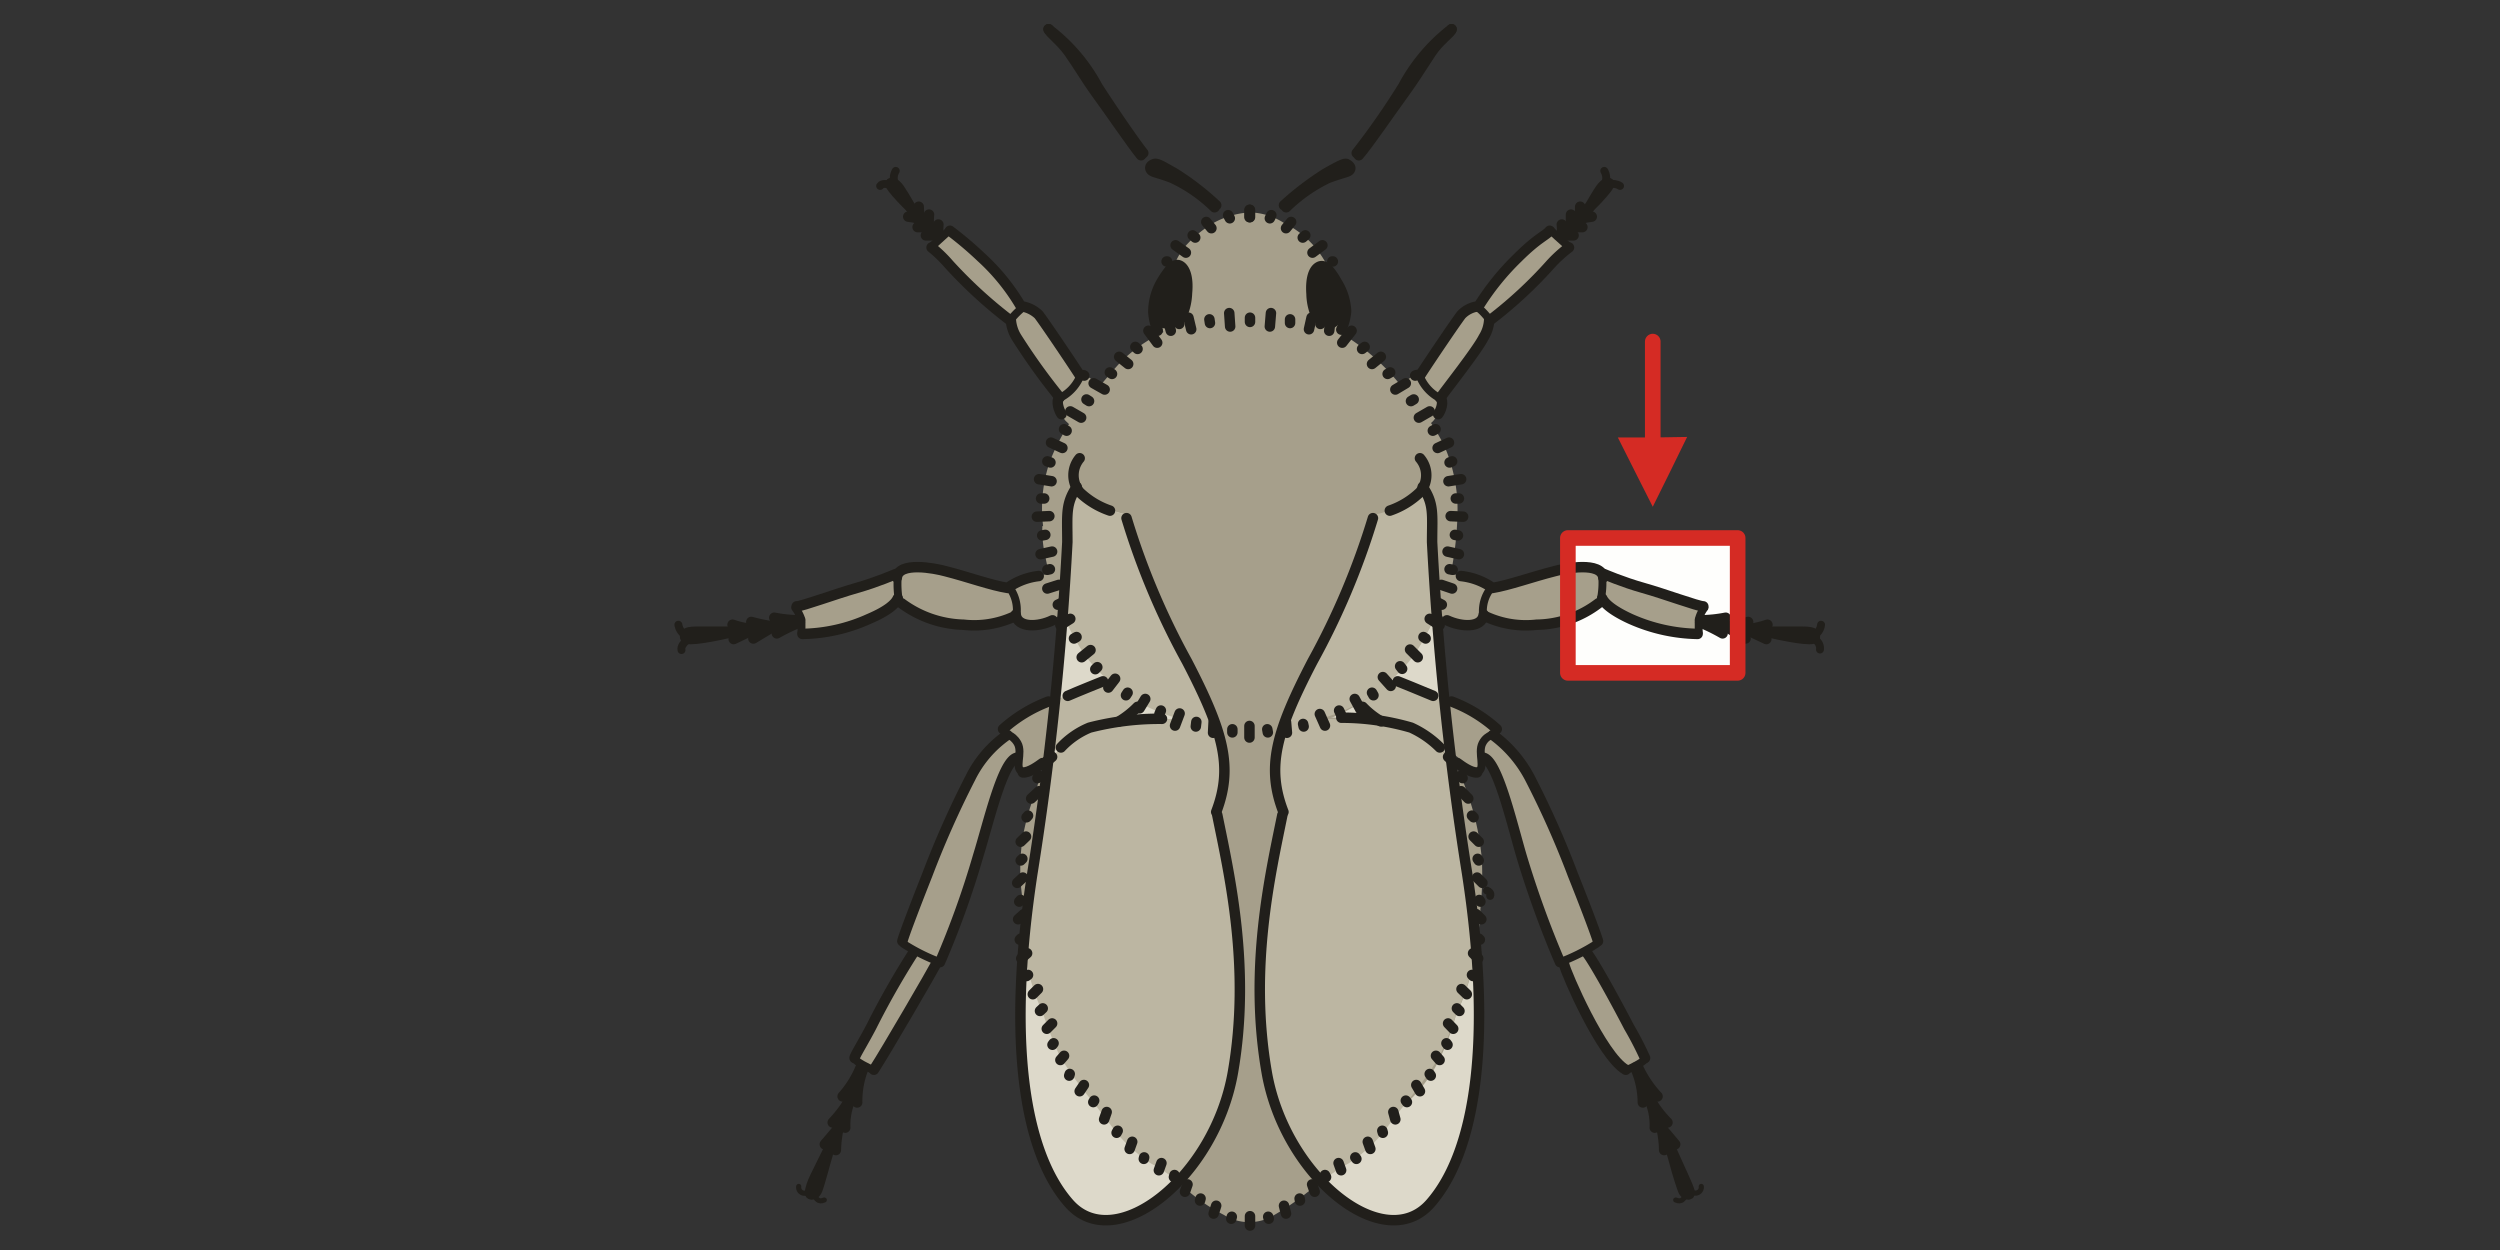 <svg id="Ebene_1" data-name="Ebene 1" xmlns="http://www.w3.org/2000/svg" viewBox="0 0 136.06 68.03"><rect x="0" y="0" width="136.06" height="68.03" fill="#333333" stroke="none"/><defs><style>.cls-1,.cls-10,.cls-6,.cls-7,.cls-9{fill:none;}.cls-2{fill:#fefefc;}.cls-3{fill:#ddd9ca;}.cls-4{fill:#bcb6a2;}.cls-5{fill:#a69f8b;}.cls-6,.cls-7,.cls-9{stroke:#211f1b;}.cls-10,.cls-6,.cls-7,.cls-9{stroke-linecap:round;stroke-linejoin:round;}.cls-6{stroke-width:0.57px;}.cls-7{stroke-width:0.43px;}.cls-8{fill:#585348;}.cls-9{stroke-width:0.28px;}.cls-10{stroke:#d52b24;stroke-width:0.85px;}.cls-11{fill:#d52b24;}</style></defs><title>08</title><rect class="cls-1" width="136.06" height="68.03"/><rect class="cls-2" x="85.33" y="29.28" width="9.24" height="7.34"/><path class="cls-3" d="M77.53,26.53A3.61,3.61,0,0,1,78,29.14c-.08,1.27.63,6,.63,7.65s.59,6.55.93,8.82.79,5.44.85,6.83,0,6.89-.79,9.89-2.7,4.37-4.6,3.89a7,7,0,0,1-3.94-2.95,16.87,16.87,0,0,1-2-4,19.11,19.11,0,0,1-.45-3.46c0-1-.46-1.22,0-2.44a6.1,6.1,0,0,0,.22-2.78,14.42,14.42,0,0,1,.2-3.51c.34-1.36.8-3,.8-3s-1.17-1.05-.46-3.37,3.09-6.63,3.77-8.28S74.72,28,74.72,28a5.92,5.92,0,0,0,1.71-.63,7.07,7.07,0,0,0,1.1-.88"/><path class="cls-4" d="M78.86,38.21c-.25-.11-3.77-1.47-3.77-1.47s-.62.59-.82.76a2.45,2.45,0,0,1-.51.34A5.58,5.58,0,0,0,74.92,39c.62.48,4.23,2.1,4.23,2.1Z"/><path class="cls-5" d="M68,39.2A18.89,18.89,0,0,1,71.15,39a36.7,36.7,0,0,1,4.74.39,5,5,0,0,1,2.52,1.31A6,6,0,0,1,79.8,43a14.45,14.45,0,0,1,.85,3.79,17.93,17.93,0,0,1-.08,2.67,18.75,18.75,0,0,1-.49,3.48,13.87,13.87,0,0,1-.85,2.33,12.49,12.49,0,0,1-1.22,3,8.7,8.7,0,0,1-2,2.24A10,10,0,0,1,73.82,63c-1.08.68-1.82,1.17-1.82,1.17a15.58,15.58,0,0,1-2.83,2.06,2.6,2.6,0,0,1-2.56-.11,10,10,0,0,1-2.35-1.67,7.12,7.12,0,0,0-1.62-1.22,8.74,8.74,0,0,1-1.92-1.73c-.43-.59-1-1.3-1.11-1.47a20.52,20.52,0,0,1-1.93-2.64,24,24,0,0,1-.91-2.3,15.16,15.16,0,0,1-1.07-3.48,15.52,15.52,0,0,1,0-2.38,10.86,10.86,0,0,1,0-3.86A12.44,12.44,0,0,1,56.41,43a4.19,4.19,0,0,1,1.41-2.41,6.62,6.62,0,0,1,4.31-1.41c2-.15,4.23-.06,4.23-.06A11.16,11.16,0,0,0,68,39.2"/><path class="cls-5" d="M56.77,28.63h0a7.85,7.85,0,0,1,.37-3.52,10.92,10.92,0,0,1,2.1-3.4c.65-.71,1.47-1.75,1.9-2.15a8.7,8.7,0,0,1,2.52-1.64,14.4,14.4,0,0,1,3.32-.6h1.14c.19,0,1.3.06,2.18.17a7.29,7.29,0,0,1,3.06.88A11.9,11.9,0,0,1,76.25,21a13.48,13.48,0,0,1,2.33,3.21,8.63,8.63,0,0,1,.74,3.82A18.23,18.23,0,0,1,79,31a13.06,13.06,0,0,1-1.36,3.46,5.17,5.17,0,0,1-1,1.45,10.83,10.83,0,0,1-2.21,2.07,9.21,9.21,0,0,1-4,1.64,10.92,10.92,0,0,1-1.68.2,1.72,1.72,0,0,1-.36,0,5.19,5.19,0,0,1-.91,0A10.07,10.07,0,0,1,63.78,39,9.6,9.6,0,0,1,59,35.6a13.7,13.7,0,0,1-1.44-2.75,19.12,19.12,0,0,1-.66-2.52,6.38,6.38,0,0,1-.17-1.7"/><path class="cls-4" d="M77.53,26.53A3.61,3.61,0,0,1,78,29.14c0,.68.14,2.3.31,3.94A15.55,15.55,0,0,1,77,35.6,9.53,9.53,0,0,1,72.26,39a12.12,12.12,0,0,1-2.56.68c.94-2.41,2.87-5.86,3.46-7.31.71-1.61,1.56-4.34,1.56-4.34a5.75,5.75,0,0,0,1.7-.62,6.89,6.89,0,0,0,1.11-.88"/><path class="cls-4" d="M71.92,64.32a9.2,9.2,0,0,1,1.47-1,8.78,8.78,0,0,0,1.93-1.73c.43-.59,1-1.3,1.11-1.47a20.67,20.67,0,0,0,1.92-2.64,20.62,20.62,0,0,0,.91-2.3,15,15,0,0,0,1.08-3.48,17.17,17.17,0,0,0,0-2.38,22.45,22.45,0,0,1-.77-4c0-.82-.17-2-.31-3.32a4.24,4.24,0,0,0-1.08-1.39c-1.22-1-2.35-1.27-4.31-1.41a39.84,39.84,0,0,0-4.08-.06c-.15.37.05-.34-.34,1s.31,4,.22,4.48a20.09,20.09,0,0,1-.42,2.35,17,17,0,0,0-.34,3.32,11.24,11.24,0,0,0-.43,2.49,24.32,24.32,0,0,0,.06,3.06A28.77,28.77,0,0,0,69,59.19a25.53,25.53,0,0,0,2.36,4.39,5.07,5.07,0,0,0,.54.74"/><path class="cls-6" d="M77.28,24.94a1.42,1.42,0,0,1,0,1.85,4.44,4.44,0,0,1-1.64,1"/><path class="cls-3" d="M58.5,26.53A3.67,3.67,0,0,0,58,29.14c.09,1.27-.62,6-.62,7.65s-.6,6.55-.94,8.82-.79,5.44-.85,6.83,0,6.89.8,9.89S59.07,66.7,61,66.22a7,7,0,0,0,3.94-2.95,16.87,16.87,0,0,0,2-4,19.16,19.16,0,0,0,.46-3.46,41.48,41.48,0,0,0-.15-5.28,24.67,24.67,0,0,0-.48-3.45c-.31-1.36-.59-3-.59-3a4.77,4.77,0,0,0,.28-3.85c-.71-2.35-2.92-6.15-3.63-7.8S61.31,28,61.31,28a5.91,5.91,0,0,1-1.7-.63,7.48,7.48,0,0,1-1.11-.88"/><path class="cls-4" d="M58.5,26.53A3.67,3.67,0,0,0,58,29.14c0,.68-.14,2.3-.31,3.94A15.55,15.55,0,0,0,59,35.6,9.51,9.51,0,0,0,63.78,39a12.22,12.22,0,0,0,2.55.68c-.94-2.41-2.86-5.86-3.49-7.31C62.16,30.76,61.31,28,61.31,28a5.75,5.75,0,0,1-1.7-.62,7.48,7.48,0,0,1-1.11-.88"/><path class="cls-4" d="M64.12,64.32a8.84,8.84,0,0,0-1.48-1,9,9,0,0,1-1.93-1.73c-.42-.59-1-1.3-1.1-1.47a20.52,20.52,0,0,1-1.93-2.64,22.94,22.94,0,0,1-.91-2.3,15.16,15.16,0,0,1-1.07-3.48,15.55,15.55,0,0,1,0-2.38,21.53,21.53,0,0,0,.76-4c0-.82.17-2,.31-3.32a4.24,4.24,0,0,1,1.08-1.39,6.62,6.62,0,0,1,4.31-1.41,40,40,0,0,1,4.09-.06c.14.37-.06-.34.34,1s-.32,4-.23,4.48a20.09,20.09,0,0,0,.42,2.35,16.54,16.54,0,0,1,.35,3.32,10.57,10.57,0,0,1,.39,2.49,20.16,20.16,0,0,1,0,3.06A26.8,26.8,0,0,1,67,59.19a25.47,25.47,0,0,1-2.35,4.39,6,6,0,0,1-.54.74"/><path class="cls-5" d="M68,11.56a4.67,4.67,0,0,0-2,.6,6.57,6.57,0,0,0-1.39,1.13,3.46,3.46,0,0,0-.59.88c-.06.2-.74,2.35-.83,2.81a5,5,0,0,0,.34,1.81c.17.49,2.78-1.47,4.51-1.41a14.06,14.06,0,0,1,4.23,1.13c.71.17.9-1.62,1-1.81a13.48,13.48,0,0,0-1.3-2.7,5.19,5.19,0,0,0-2.1-1.87A3.57,3.57,0,0,0,68,11.56"/><path class="cls-4" d="M57.26,38.15c.28-.08,3.68-1.39,3.68-1.39a4.73,4.73,0,0,0,.82.71,5.26,5.26,0,0,1,.51.32A6.64,6.64,0,0,1,61.08,39c-.65.48-4.19,2.09-4.19,2.09Z"/><path class="cls-5" d="M78.72,31.24a6.63,6.63,0,0,1,1.59.25,4.25,4.25,0,0,1,.77.4s2.63-.68,3.6-.91a5.88,5.88,0,0,1,2-.17,1.27,1.27,0,0,1,.51.4s2.33.82,3.23,1.1L92.7,33a1.33,1.33,0,0,0-.28.79c0,.4,0,.74,0,.74a8.77,8.77,0,0,1-2.55-.4c-.82-.34-2.1-.91-2.3-1.05a2.15,2.15,0,0,1-.34-.4,4.08,4.08,0,0,1-2.41,1.22,7.52,7.52,0,0,1-3.32-.11c-.19-.11-.68-.31-.68-.31a.92.92,0,0,1-.71.54,5,5,0,0,1-1.75-.54l.14-1.19Z"/><path class="cls-5" d="M57.31,31.24a6.61,6.61,0,0,0-1.56.25,3.43,3.43,0,0,0-.76.4s-2.64-.68-3.63-.91a5.75,5.75,0,0,0-2-.17,1.27,1.27,0,0,0-.51.4s-2.35.82-3.23,1.1L43.33,33a1.28,1.28,0,0,1,.31.79,4.24,4.24,0,0,0,0,.74,8.77,8.77,0,0,0,2.55-.4,20.92,20.92,0,0,0,2.27-1.05,1.72,1.72,0,0,0,.37-.4,4.12,4.12,0,0,0,2.41,1.22,7.5,7.5,0,0,0,3.32-.11c.2-.11.65-.31.65-.31A1,1,0,0,0,56,34a4.86,4.86,0,0,0,1.76-.54l-.14-1.19Z"/><path class="cls-5" d="M57.28,38.1a13.49,13.49,0,0,0-1.75.85,3.18,3.18,0,0,0-.88.65.62.62,0,0,0,0,.31,12.52,12.52,0,0,0-1.56,1.93c-.43.74-1.16,2.32-1.59,3.23s-1.33,3.09-1.67,4a14.05,14.05,0,0,0-.68,2.21c-.06.28.62.4.62.4l0,.19s-1,1.62-1.53,2.55-1.7,3.09-1.7,3.18a7.46,7.46,0,0,0,1.08.62s1.5-2.49,1.81-3.11,1.36-2.24,1.36-2.24a3.39,3.39,0,0,0,.6-.71c.08-.23,2.15-6.18,2.41-7.4a14.35,14.35,0,0,1,.71-2.18,7,7,0,0,1,.85-1.28s.31,1,.51.74,1.08-.94,1.08-.94Z"/><path class="cls-5" d="M51.7,12.56l-.94.88s2,2.09,2.61,2.66,1.56,1.39,1.56,1.39a11.1,11.1,0,0,0,1.19,2.13,23.61,23.61,0,0,0,1.56,2,.6.6,0,0,0-.11.51,2.45,2.45,0,0,0,.42.77l.23.22s.74-1.07,1-1.33.66-.77.66-.77a3.75,3.75,0,0,0-.71-.53.7.7,0,0,0-.43,0S57,17.74,56.6,17.23a1.48,1.48,0,0,0-1-.56,23.58,23.58,0,0,0-1.93-2.44c-.68-.65-2-1.67-2-1.67"/><path class="cls-5" d="M84.31,12.56l.93.88s-2,2.09-2.6,2.66-1.59,1.39-1.59,1.39a11.1,11.1,0,0,1-1.19,2.13,19.55,19.55,0,0,1-1.56,2,.6.6,0,0,1,.14.51,2.46,2.46,0,0,1-.43.77,1.31,1.31,0,0,1-.19.17s-.8-1-1-1.28-.65-.77-.65-.77a3.44,3.44,0,0,1,.71-.53.62.62,0,0,1,.4,0s1.73-2.7,2.15-3.21a1.51,1.51,0,0,1,1-.56,22.22,22.22,0,0,1,1.93-2.44c.68-.65,2-1.67,2-1.67"/><path class="cls-6" d="M79,1.59A9.74,9.74,0,0,0,76.37,4.7a40.32,40.32,0,0,1-2.53,3.63"/><path class="cls-6" d="M57.06,1.59A9.54,9.54,0,0,1,59.72,4.7c.77,1.2,2,3,2.5,3.63"/><path class="cls-6" d="M58.76,24.94a1.44,1.44,0,0,0,0,1.85,4.45,4.45,0,0,0,1.65,1"/><path class="cls-6" d="M56.74,41.53c-.19.14-.73.54-1.07.51"/><path class="cls-7" d="M54.62,39.74c.06.29.45.17.76.71s-.22,1.42.29,1.56"/><path class="cls-6" d="M51.16,52.36a49,49,0,0,0,2.07-5.76c.57-1.84,1.33-5.16,2.1-5.36"/><path class="cls-6" d="M54.82,40a6.14,6.14,0,0,0-2,2.32,51.83,51.83,0,0,0-2.35,5.28c-.79,2-1.28,3.31-1.36,3.62"/><path class="cls-7" d="M49.17,51.37a10.45,10.45,0,0,0,2,1"/><path class="cls-6" d="M47.56,58.22c.65-1,3.23-5.44,3.43-5.84"/><path class="cls-6" d="M49.69,51.88a44.63,44.63,0,0,0-2.27,4c-.4.77-.91,1.59-.91,1.7"/><path class="cls-7" d="M47.5,58.22c-.2-.08-.91-.42-1-.62"/><path class="cls-6" d="M45.86,59.67a5.49,5.49,0,0,0,1-1.62"/><path class="cls-6" d="M46.65,60A4.83,4.83,0,0,1,47,58.11"/><path class="cls-8" d="M45.23,62.25c-.2.54-.42,1.44-.57,1.93s-.19.76-.42.82-.17-.14-.06-.51,1-2,1-2.24"/><path class="cls-6" d="M45.23,62.25c-.2.54-.42,1.44-.57,1.93s-.19.76-.42.82-.17-.14-.06-.51S45.15,62.53,45.23,62.25Z"/><path class="cls-6" d="M45.66,61.29a6.27,6.27,0,0,0-.17,1.3"/><path class="cls-6" d="M44.89,62.28c.26-.31.85-1,.85-1"/><path class="cls-6" d="M46.34,59.73A3.4,3.4,0,0,0,46,61.37"/><path class="cls-6" d="M45.32,61.09a7.11,7.11,0,0,0,1-1.34"/><path class="cls-9" d="M44.33,65.08c.11.15.19.37.53.23"/><path class="cls-9" d="M43.47,64.57a.32.32,0,0,0,.49.32"/><line class="cls-6" x1="79.83" y1="54.11" x2="79.54" y2="53.83"/><line class="cls-6" x1="56.21" y1="54.11" x2="56.49" y2="53.83"/><line class="cls-6" x1="80.45" y1="52.16" x2="80.17" y2="51.88"/><line class="cls-6" x1="55.58" y1="52.16" x2="55.9" y2="51.88"/><line class="cls-6" x1="80.48" y1="45.81" x2="80.2" y2="45.53"/><line class="cls-6" x1="55.55" y1="45.81" x2="55.84" y2="45.53"/><line class="cls-6" x1="80.17" y1="53.12" x2="80.11" y2="53.06"/><line class="cls-6" x1="55.87" y1="53.12" x2="55.95" y2="53.06"/><line class="cls-6" x1="80.2" y1="44.48" x2="80.11" y2="44.39"/><line class="cls-6" x1="55.87" y1="44.48" x2="55.95" y2="44.39"/><line class="cls-6" x1="79.91" y1="43.46" x2="79.52" y2="43.06"/><line class="cls-6" x1="56.12" y1="43.46" x2="56.55" y2="43.06"/><line class="cls-6" x1="80.48" y1="46.83" x2="80.42" y2="46.74"/><line class="cls-6" x1="55.55" y1="46.83" x2="55.64" y2="46.74"/><line class="cls-6" x1="80.68" y1="48.05" x2="80.39" y2="47.76"/><line class="cls-6" x1="55.36" y1="48.05" x2="55.67" y2="47.76"/><line class="cls-6" x1="80.54" y1="51.14" x2="80.48" y2="51.08"/><line class="cls-6" x1="55.5" y1="51.14" x2="55.56" y2="51.08"/><line class="cls-6" x1="80.57" y1="49.07" x2="80.51" y2="48.98"/><line class="cls-6" x1="55.47" y1="49.07" x2="55.55" y2="48.98"/><line class="cls-6" x1="80.62" y1="50.03" x2="80.34" y2="49.75"/><line class="cls-6" x1="55.41" y1="50.03" x2="55.72" y2="49.75"/><line class="cls-6" x1="79.43" y1="55.02" x2="79.29" y2="54.88"/><line class="cls-6" x1="56.6" y1="55.02" x2="56.75" y2="54.88"/><line class="cls-6" x1="79.6" y1="42.35" x2="79.46" y2="42.24"/><line class="cls-6" x1="56.46" y1="42.35" x2="56.6" y2="42.24"/><line class="cls-6" x1="79.18" y1="41.53" x2="78.81" y2="41.19"/><line class="cls-6" x1="56.86" y1="41.53" x2="57.26" y2="41.19"/><line class="cls-6" x1="68.03" y1="11.82" x2="68.03" y2="11.42"/><line class="cls-6" x1="68" y1="11.82" x2="68" y2="11.42"/><line class="cls-6" x1="66.93" y1="11.88" x2="66.84" y2="11.71"/><line class="cls-6" x1="69.11" y1="11.88" x2="69.19" y2="11.71"/><line class="cls-6" x1="79.09" y1="55.99" x2="78.81" y2="55.7"/><line class="cls-6" x1="56.97" y1="55.99" x2="57.26" y2="55.7"/><line class="cls-6" x1="77.87" y1="58.54" x2="77.81" y2="58.45"/><line class="cls-6" x1="58.19" y1="58.54" x2="58.22" y2="58.45"/><line class="cls-6" x1="77.28" y1="59.39" x2="77.08" y2="59.05"/><line class="cls-6" x1="58.76" y1="59.39" x2="58.99" y2="59.05"/><line class="cls-6" x1="78.35" y1="57.69" x2="78.15" y2="57.46"/><line class="cls-6" x1="57.71" y1="57.69" x2="57.91" y2="57.46"/><line class="cls-6" x1="78.78" y1="56.86" x2="78.72" y2="56.78"/><line class="cls-6" x1="57.28" y1="56.86" x2="57.34" y2="56.78"/><line class="cls-6" x1="76.57" y1="59.98" x2="76.51" y2="59.9"/><line class="cls-6" x1="59.5" y1="59.98" x2="59.55" y2="59.9"/><line class="cls-6" x1="75.94" y1="60.92" x2="75.83" y2="60.52"/><line class="cls-6" x1="60.09" y1="60.92" x2="60.23" y2="60.52"/><line class="cls-6" x1="75.26" y1="61.65" x2="75.23" y2="61.54"/><line class="cls-6" x1="60.77" y1="61.65" x2="60.83" y2="61.54"/><line class="cls-6" x1="74.58" y1="62.53" x2="74.44" y2="62.14"/><line class="cls-6" x1="61.48" y1="62.53" x2="61.62" y2="62.14"/><line class="cls-6" x1="73.82" y1="63.07" x2="73.76" y2="62.99"/><line class="cls-6" x1="62.25" y1="63.07" x2="62.27" y2="62.99"/><line class="cls-6" x1="72.99" y1="63.69" x2="72.85" y2="63.3"/><line class="cls-6" x1="63.07" y1="63.69" x2="63.21" y2="63.3"/><line class="cls-6" x1="72.17" y1="64.06" x2="72.11" y2="63.95"/><line class="cls-6" x1="63.89" y1="64.06" x2="63.92" y2="63.95"/><line class="cls-6" x1="71.55" y1="64.86" x2="71.41" y2="64.46"/><line class="cls-6" x1="64.49" y1="64.86" x2="64.63" y2="64.46"/><line class="cls-6" x1="70.75" y1="65.34" x2="70.73" y2="65.23"/><line class="cls-6" x1="65.31" y1="65.34" x2="65.34" y2="65.23"/><line class="cls-6" x1="69.99" y1="66.05" x2="69.88" y2="65.62"/><line class="cls-6" x1="66.05" y1="66.05" x2="66.19" y2="65.62"/><line class="cls-6" x1="68.03" y1="66.7" x2="68.03" y2="66.19"/><line class="cls-6" x1="69.05" y1="66.33" x2="69.02" y2="66.22"/><line class="cls-6" x1="67.01" y1="66.33" x2="67.04" y2="66.22"/><path class="cls-6" d="M63.24,39.12a15.22,15.22,0,0,0-3.94.48,4.47,4.47,0,0,0-1.56,1.08"/><path class="cls-6" d="M79,1.59c0,.17-.66.59-1.11,1.27s-1,1.56-1.42,2.13c-.79,1.08-2,2.86-2.52,3.46"/><path class="cls-6" d="M57.08,1.59c0,.17.63.59,1.11,1.27s1,1.56,1.42,2.13c.79,1.08,2,2.86,2.49,3.46"/><line class="cls-6" x1="65.93" y1="12.42" x2="65.65" y2="12.08"/><line class="cls-6" x1="69.99" y1="12.42" x2="70.27" y2="12.08"/><line class="cls-6" x1="65.05" y1="12.93" x2="64.91" y2="12.81"/><line class="cls-6" x1="70.9" y1="12.93" x2="71.04" y2="12.81"/><line class="cls-6" x1="72.54" y1="14.23" x2="72.51" y2="14.23"/><line class="cls-6" x1="64.54" y1="13.75" x2="63.98" y2="13.35"/><line class="cls-6" x1="71.43" y1="13.75" x2="71.97" y2="13.35"/><path class="cls-6" d="M70,11.28a8.55,8.55,0,0,1,2.27-1.59c.82-.31,1.1-.31,1.19-.45s-.06-.25-.17-.31-.43.11-1.14.51a16.22,16.22,0,0,0-2.27,1.73"/><path class="cls-6" d="M66.1,11.28a8.36,8.36,0,0,0-2.29-1.59c-.8-.31-1.08-.31-1.17-.45s0-.25.17-.31.43.11,1.14.51a15,15,0,0,1,2.24,1.73"/><line class="cls-6" x1="68.03" y1="17.52" x2="68.03" y2="17.29"/><line class="cls-6" x1="66.95" y1="17.77" x2="66.9" y2="17.04"/><line class="cls-6" x1="69.11" y1="17.77" x2="69.17" y2="17.04"/><line class="cls-6" x1="65.85" y1="17.58" x2="65.82" y2="17.38"/><line class="cls-6" x1="70.21" y1="17.58" x2="70.21" y2="17.38"/><line class="cls-6" x1="64.83" y1="17.92" x2="64.68" y2="17.29"/><line class="cls-6" x1="71.24" y1="17.92" x2="71.38" y2="17.29"/><line class="cls-6" x1="63.72" y1="18" x2="63.66" y2="17.77"/><line class="cls-6" x1="72.34" y1="18" x2="72.37" y2="17.75"/><line class="cls-6" x1="62.98" y1="18.65" x2="62.5" y2="18"/><line class="cls-6" x1="73.05" y1="18.65" x2="73.56" y2="18"/><line class="cls-6" x1="61.91" y1="18.99" x2="61.79" y2="18.88"/><line class="cls-6" x1="74.13" y1="18.99" x2="74.27" y2="18.88"/><line class="cls-6" x1="61.4" y1="19.81" x2="60.91" y2="19.42"/><line class="cls-6" x1="74.67" y1="19.81" x2="75.15" y2="19.42"/><line class="cls-6" x1="60.52" y1="20.35" x2="60.4" y2="20.27"/><line class="cls-6" x1="75.52" y1="20.35" x2="75.66" y2="20.27"/><line class="cls-6" x1="60.12" y1="21.2" x2="59.52" y2="20.86"/><line class="cls-6" x1="75.94" y1="21.2" x2="76.51" y2="20.86"/><line class="cls-6" x1="59.27" y1="21.83" x2="59.13" y2="21.74"/><line class="cls-6" x1="76.79" y1="21.83" x2="76.94" y2="21.74"/><line class="cls-6" x1="58.84" y1="22.73" x2="58.25" y2="22.39"/><line class="cls-6" x1="77.22" y1="22.73" x2="77.81" y2="22.39"/><line class="cls-6" x1="58.05" y1="23.44" x2="57.91" y2="23.36"/><line class="cls-6" x1="77.98" y1="23.44" x2="78.13" y2="23.36"/><line class="cls-6" x1="57.82" y1="24.38" x2="57.2" y2="24.09"/><line class="cls-6" x1="78.24" y1="24.38" x2="78.86" y2="24.09"/><line class="cls-6" x1="57.17" y1="25.17" x2="57" y2="25.11"/><line class="cls-6" x1="78.89" y1="25.17" x2="79.03" y2="25.11"/><line class="cls-6" x1="57.23" y1="26.19" x2="56.55" y2="26.08"/><line class="cls-6" x1="78.83" y1="26.19" x2="79.52" y2="26.08"/><line class="cls-6" x1="56.83" y1="27.13" x2="56.66" y2="27.13"/><line class="cls-6" x1="79.23" y1="27.13" x2="79.4" y2="27.13"/><line class="cls-6" x1="57.11" y1="28.09" x2="56.43" y2="28.12"/><line class="cls-6" x1="78.95" y1="28.09" x2="79.63" y2="28.12"/><line class="cls-6" x1="56.89" y1="29.11" x2="56.72" y2="29.14"/><line class="cls-6" x1="79.18" y1="29.11" x2="79.35" y2="29.14"/><path class="cls-6" d="M57.6,21.54a34.71,34.71,0,0,1-2.27-3.17,2.12,2.12,0,0,1-.32-1"/><path class="cls-6" d="M78.47,21.54c.25-.36,1.93-2.49,2.27-3.17a2,2,0,0,0,.31-1"/><path class="cls-6" d="M55.75,16.7a1.74,1.74,0,0,1,.77.42c.25.31,1.67,2.41,2.24,3.29"/><path class="cls-6" d="M80.28,16.7a1.54,1.54,0,0,0-.74.42c-.25.31-1.67,2.41-2.24,3.29"/><path class="cls-7" d="M55.07,17.32a4.16,4.16,0,0,1,.6-.59"/><path class="cls-7" d="M81,17.32a3.33,3.33,0,0,0-.57-.59"/><path class="cls-6" d="M54.9,17.38a25.09,25.09,0,0,1-3.26-3,7.22,7.22,0,0,0-.94-.91"/><path class="cls-6" d="M81.16,17.38a23.46,23.46,0,0,0,3.23-3,7.35,7.35,0,0,1,1-.91"/><path class="cls-6" d="M51.7,12.56A19.42,19.42,0,0,1,53.4,14a11.37,11.37,0,0,1,2.18,2.7"/><path class="cls-6" d="M84.34,12.56c-.23.28-.63.37-1.71,1.44a14,14,0,0,0-2.18,2.7"/><path class="cls-6" d="M49.88,11.59c-.22-.17-1.56-1.5-1.41-1.61"/><path class="cls-6" d="M86.15,11.59c.26-.17,1.56-1.5,1.42-1.61"/><path class="cls-6" d="M48.49,10c0-.06.2-.09.46.28s1,1.7,1,1.65"/><path class="cls-6" d="M87.57,10c0-.06-.2-.09-.46.28s-1,1.7-1,1.65"/><path class="cls-6" d="M49.43,11.79l.76.11"/><path class="cls-6" d="M86.63,11.79l-.76.11"/><path class="cls-6" d="M50,11.25c0,.4.08.71.08.71"/><path class="cls-6" d="M86,11.25C86,11.65,86,12,86,12"/><path class="cls-6" d="M50.56,11.68a4.28,4.28,0,0,0,0,.74"/><path class="cls-6" d="M85.5,11.68c0,.25,0,.74,0,.74"/><path class="cls-6" d="M49.94,12.36c.4,0,.68,0,.68,0"/><path class="cls-6" d="M86.12,12.36c-.39,0-.71,0-.71,0"/><path class="cls-6" d="M51.07,12.22a4.09,4.09,0,0,0,0,.65"/><path class="cls-6" d="M85,12.22a2.67,2.67,0,0,1,0,.65"/><path class="cls-6" d="M50.39,12.81c.29,0,.66,0,.66,0"/><path class="cls-6" d="M85.64,12.81c-.25,0-.62,0-.62,0"/><path class="cls-7" d="M48.75,9.3a.76.76,0,0,0-.06.65"/><path class="cls-7" d="M87.31,9.3a.76.76,0,0,1,.06.65"/><path class="cls-7" d="M47.9,10.12c.11-.17.42-.09.42-.09"/><path class="cls-7" d="M88.17,10.12C88,10,87.71,10,87.71,10"/><path class="cls-6" d="M61.91,38.47a5,5,0,0,1-1,.79"/><path class="cls-7" d="M50.71,13.41l.93-.85"/><path class="cls-7" d="M85.36,13.41c-.34-.29-.94-.85-.94-.85"/><path class="cls-6" d="M57.77,22.54c-.12-.17-.32-.71-.12-.88"/><path class="cls-6" d="M78.27,22.54c.14-.17.34-.71.11-.88"/><path class="cls-6" d="M58.79,20.44c.08,0,.14-.06.22,0"/><path class="cls-6" d="M77.28,20.44a.27.27,0,0,0-.26,0"/><path class="cls-7" d="M57.79,21.6a2.32,2.32,0,0,0,.94-1"/><path class="cls-7" d="M78.24,21.6a2.29,2.29,0,0,1-.91-1"/><path class="cls-6" d="M46.85,58.42c-.34.51-1.53,3.74-1.65,4"/><path class="cls-6" d="M73,17.94a3.16,3.16,0,0,0,.26-1,3.24,3.24,0,0,0-.49-1.56c-.45-.8-.73-1-1-.85s-.45.62-.39,1.47a3.16,3.16,0,0,0,.31,1.3"/><path class="cls-6" d="M63,18a3.6,3.6,0,0,1-.23-1,3.26,3.26,0,0,1,.46-1.68c.48-.79.74-1,1-.85s.45.63.37,1.48a3.38,3.38,0,0,1-.31,1.3"/><path class="cls-6" d="M57.06,38.18a7.92,7.92,0,0,0-2.47,1.5"/><line class="cls-6" x1="57.26" y1="30.02" x2="56.63" y2="30.16"/><line class="cls-6" x1="78.78" y1="30.02" x2="79.4" y2="30.16"/><line class="cls-6" x1="57.14" y1="30.98" x2="57" y2="31.01"/><line class="cls-6" x1="78.89" y1="30.98" x2="79.06" y2="31.01"/><line class="cls-6" x1="57.63" y1="31.83" x2="57" y2="32.03"/><line class="cls-6" x1="78.44" y1="31.83" x2="79.03" y2="32.03"/><line class="cls-6" x1="57.74" y1="32.83" x2="57.57" y2="32.91"/><line class="cls-6" x1="78.32" y1="32.83" x2="78.47" y2="32.91"/><line class="cls-6" x1="58.25" y1="33.68" x2="57.71" y2="34.02"/><line class="cls-6" x1="77.81" y1="33.68" x2="78.35" y2="34.02"/><line class="cls-6" x1="58.59" y1="34.67" x2="58.45" y2="34.75"/><line class="cls-6" x1="77.47" y1="34.67" x2="77.59" y2="34.75"/><line class="cls-6" x1="59.35" y1="35.38" x2="58.87" y2="35.77"/><line class="cls-6" x1="76.74" y1="35.35" x2="77.16" y2="35.77"/><line class="cls-6" x1="59.72" y1="36.31" x2="59.61" y2="36.42"/><line class="cls-6" x1="76.2" y1="36.26" x2="76.31" y2="36.4"/><line class="cls-6" x1="60.69" y1="36.94" x2="60.32" y2="37.42"/><line class="cls-6" x1="75.26" y1="36.85" x2="75.69" y2="37.33"/><line class="cls-6" x1="61.37" y1="37.7" x2="61.28" y2="37.84"/><line class="cls-6" x1="74.67" y1="37.7" x2="74.75" y2="37.84"/><line class="cls-6" x1="62.33" y1="38.04" x2="62.02" y2="38.55"/><line class="cls-6" x1="73.73" y1="38.04" x2="74.04" y2="38.61"/><line class="cls-6" x1="63.18" y1="38.67" x2="63.1" y2="38.86"/><line class="cls-6" x1="72.88" y1="38.67" x2="72.97" y2="38.86"/><line class="cls-6" x1="64.2" y1="38.83" x2="63.95" y2="39.49"/><line class="cls-6" x1="71.83" y1="38.86" x2="72.11" y2="39.49"/><line class="cls-6" x1="65.11" y1="39.29" x2="65.08" y2="39.54"/><line class="cls-6" x1="70.92" y1="39.4" x2="70.95" y2="39.54"/><line class="cls-6" x1="66.05" y1="39.29" x2="66.02" y2="39.88"/><line class="cls-6" x1="69.99" y1="39.29" x2="70.04" y2="39.88"/><path class="cls-6" d="M58.11,37.87c.45-.2,1.92-.79,1.92-.79"/><line class="cls-6" x1="67.07" y1="39.69" x2="67.07" y2="39.86"/><line class="cls-6" x1="68.97" y1="39.69" x2="69" y2="39.86"/><line class="cls-6" x1="68" y1="39.51" x2="68" y2="40.14"/><path class="cls-5" d="M78.78,38.1a14.11,14.11,0,0,1,1.76.85,3.54,3.54,0,0,1,.88.65.7.7,0,0,1,0,.31A11.94,11.94,0,0,1,83,41.84c.43.74,1.17,2.32,1.59,3.23s1.31,3.09,1.65,4A16.67,16.67,0,0,1,87,51.28c0,.28-.63.4-.63.4l0,.19s1,1.62,1.5,2.55,1.7,3.09,1.73,3.18a4.84,4.84,0,0,1-1.1.62,9.88,9.88,0,0,1-2-2.38c-.31-.59-1.19-3-1.19-3a3.68,3.68,0,0,1-.6-.71c-.08-.23-2.15-6.18-2.43-7.4a13,13,0,0,0-.69-2.18,7,7,0,0,0-.85-1.28s-.31,1-.51.74-1.07-.94-1.07-.94Z"/><path class="cls-6" d="M79.32,41.53c.19.14.73.54,1.07.51"/><path class="cls-7" d="M81.44,39.74c0,.29-.48.17-.76.71s.22,1.42-.29,1.56"/><path class="cls-6" d="M84.9,52.36a54.47,54.47,0,0,1-2.09-5.76c-.54-1.84-1.31-5.16-2.07-5.36"/><path class="cls-6" d="M81.25,40a6.82,6.82,0,0,1,2,2.32,49.71,49.71,0,0,1,2.35,5.28c.8,2,1.28,3.31,1.37,3.62"/><path class="cls-7" d="M86.89,51.37a10.45,10.45,0,0,1-2,1"/><path class="cls-6" d="M88.48,58.22c-1.31-.76-3.26-5.27-3.35-5.72"/><path class="cls-6" d="M86.38,51.88c.51.68,1.87,3.22,2.27,4a18.28,18.28,0,0,1,.88,1.7"/><path class="cls-7" d="M88.56,58.22c.2-.08.91-.42,1-.62"/><path class="cls-6" d="M90.21,59.67a5.94,5.94,0,0,1-1.08-1.62"/><path class="cls-6" d="M89.41,60A4.66,4.66,0,0,0,89,58.11"/><path class="cls-8" d="M90.83,62.25c.2.54.4,1.44.57,1.93s.2.76.42.82.15-.14,0-.51-.93-2-1-2.24"/><path class="cls-6" d="M90.83,62.25c.2.54.4,1.44.57,1.93s.2.76.42.82.15-.14,0-.51S90.92,62.53,90.83,62.25Z"/><path class="cls-6" d="M90.4,61.29a5.66,5.66,0,0,1,.17,1.3"/><path class="cls-6" d="M91.17,62.28c-.25-.31-.85-1-.85-1"/><path class="cls-6" d="M89.72,59.73a3.4,3.4,0,0,1,.34,1.64"/><path class="cls-6" d="M90.75,61.09a6.07,6.07,0,0,1-1-1.34"/><path class="cls-9" d="M91.74,65.08c-.12.15-.2.37-.54.23"/><path class="cls-9" d="M92.59,64.57a.32.32,0,0,1-.48.32"/><path class="cls-6" d="M89.21,58.42a42.08,42.08,0,0,1,1.62,4"/><path class="cls-6" d="M79,38.18a7.74,7.74,0,0,1,2.46,1.5"/><path class="cls-6" d="M74.16,38.47a4.63,4.63,0,0,0,1,.79"/><path class="cls-6" d="M78,37.87c-.46-.2-1.93-.79-1.93-.79"/><path class="cls-6" d="M73,39.06a13.54,13.54,0,0,1,3.8.54,5.35,5.35,0,0,1,1.56,1.08"/><path class="cls-6" d="M74.72,28.2A40.34,40.34,0,0,1,71.43,36c-2,3.85-2.52,5.75-1.58,8.19"/><path class="cls-6" d="M69.79,44.36c-.65,3.21-1.84,8.31-.85,14s6.38,10,8.9,7.14,3.38-9.07,2-18a171.73,171.73,0,0,1-1.9-18c0-1.5.12-2.07-.51-3"/><path class="cls-6" d="M61.31,28.2A40.34,40.34,0,0,0,64.6,36c2,3.85,2.52,5.75,1.59,8.19"/><path class="cls-6" d="M66.25,44.36c.65,3.21,1.84,8.31.85,14s-6.38,10-8.91,7.14-3.37-9.07-2-18a171.73,171.73,0,0,0,1.9-18c0-1.5-.11-2.07.51-3"/><path class="cls-7" d="M87.2,31.38a4.52,4.52,0,0,1-.09,1.3"/><path class="cls-7" d="M48.86,31.38a5.38,5.38,0,0,0,.06,1.3"/><path class="cls-6" d="M92.7,33c-.28,0-2.12-.68-3.26-1s-2.15-.76-2.15-.76"/><path class="cls-6" d="M43.36,33c.29,0,2.13-.68,3.26-1s2.13-.76,2.13-.76"/><path class="cls-6" d="M92.39,34.5a9.34,9.34,0,0,1-3.66-.82c-1-.46-1.41-.85-1.53-1.11"/><path class="cls-6" d="M43.67,34.5a9.1,9.1,0,0,0,3.63-.82c1.08-.46,1.45-.85,1.56-1.11"/><path class="cls-7" d="M92.76,33.08a1.71,1.71,0,0,0-.31.65v.68"/><path class="cls-7" d="M43.28,33.08a2.21,2.21,0,0,1,.34.65v.68"/><path class="cls-6" d="M93.92,33.62a7.48,7.48,0,0,1-1.39.14"/><path class="cls-6" d="M42.14,33.62a7.35,7.35,0,0,0,1.39.14"/><path class="cls-6" d="M93.75,34.47a10.37,10.37,0,0,0-1.22-.6"/><path class="cls-6" d="M42.28,34.47a9.79,9.79,0,0,1,1.25-.6"/><path class="cls-6" d="M95.14,33.85A9.37,9.37,0,0,1,94,34.1"/><path class="cls-6" d="M40.89,33.85a9.44,9.44,0,0,0,1.22.25"/><path class="cls-6" d="M95,34.75l-1.11-.68"/><path class="cls-6" d="M41,34.75l1.13-.68"/><path class="cls-6" d="M96.19,34a4.69,4.69,0,0,1-1,.23"/><path class="cls-6" d="M39.87,34a4.38,4.38,0,0,0,1.05.23"/><path class="cls-6" d="M96.13,34.78c-.45-.2-1-.48-1-.48"/><path class="cls-6" d="M39.93,34.78l1-.48"/><path class="cls-6" d="M96.22,34.38c.23,0,1.22,0,1.79,0s.82.06.76.31-1.67-.08-2.81-.34"/><path class="cls-6" d="M39.85,34.38c-.26,0-1.22,0-1.82,0s-.79.06-.74.31,1.68-.08,2.78-.34"/><path class="cls-7" d="M99.11,34a.72.72,0,0,1-.37.56"/><path class="cls-7" d="M36.92,34a.81.81,0,0,0,.37.56"/><path class="cls-7" d="M81.1,48.76c.06-.15-.08-.26-.17-.29"/><path class="cls-7" d="M37.09,35.38c-.05-.2.15-.4.23-.48"/><path class="cls-6" d="M95.93,34.41c-.08,0-3-.51-3-.51"/><path class="cls-6" d="M40.13,34.41c.08,0,3-.51,3-.51"/><path class="cls-6" d="M81.22,32c.88-.14,2.15-.6,3.37-.91.6-.17,2.55-.54,2.67.34"/><path class="cls-6" d="M54.85,32c-.91-.14-2.16-.6-3.38-.91-.62-.17-2.55-.54-2.66.34"/><path class="cls-6" d="M87,32.83A5.67,5.67,0,0,1,83.63,34a5.2,5.2,0,0,1-2.73-.43"/><path class="cls-6" d="M49.06,32.83A5.92,5.92,0,0,0,52.44,34a5.18,5.18,0,0,0,2.72-.43"/><path class="cls-6" d="M81.07,31.89a3.66,3.66,0,0,0-1.56-.54"/><path class="cls-6" d="M55,31.89a3.65,3.65,0,0,1,1.53-.54"/><path class="cls-7" d="M80.71,33.42a2,2,0,0,1,.39-1.36"/><path class="cls-7" d="M55.33,33.42A2.05,2.05,0,0,0,55,32.06"/><path class="cls-6" d="M78.75,33.76c.79.37,1.9.43,2-.31"/><path class="cls-6" d="M57.28,33.76c-.76.37-1.9.43-2-.31"/><line class="cls-6" x1="71.86" y1="17.63" x2="72.14" y2="16.53"/><line class="cls-6" x1="64.18" y1="17.63" x2="63.89" y2="16.53"/><path class="cls-6" d="M72,15.39a1.56,1.56,0,0,1,.09.85c0,.17-.09.8-.12.85s-.11-.08-.25-.31a6.56,6.56,0,0,1,0-2c.08-.12.31.08.54.28a1.63,1.63,0,0,1,.48,1,4.5,4.5,0,0,1-.45,1.41c-.06.17.25.14.33,0a3.66,3.66,0,0,0,.35-.68c0-.14-.54-.17-.57-.37a2.81,2.81,0,0,0,0-.71"/><path class="cls-6" d="M63.81,15.39a1.66,1.66,0,0,0-.09.85c.06.17.06,1.19.09,1.25s.14-.48.28-.71a6.57,6.57,0,0,0,0-2c-.06-.12-.28.08-.51.28a1.56,1.56,0,0,0-.51,1,4.24,4.24,0,0,0,.48,1.41c0,.17-.28.14-.34,0A1.14,1.14,0,0,1,63,17c0-.14.34-.34.37-.54s0-.56,0-.71"/><line class="cls-6" x1="63.49" y1="14.23" x2="63.52" y2="14.23"/><path class="cls-7" d="M99.05,35.35a.54.54,0,0,0-.19-.48"/><rect class="cls-10" x="85.33" y="29.28" width="9.24" height="7.34"/><polygon class="cls-11" points="89.95 27.58 90.89 25.68 91.82 23.78 89.92 23.81 88.05 23.81 88.99 25.68 89.95 27.58"/><line class="cls-10" x1="89.95" y1="18.59" x2="89.95" y2="24.38"/></svg>